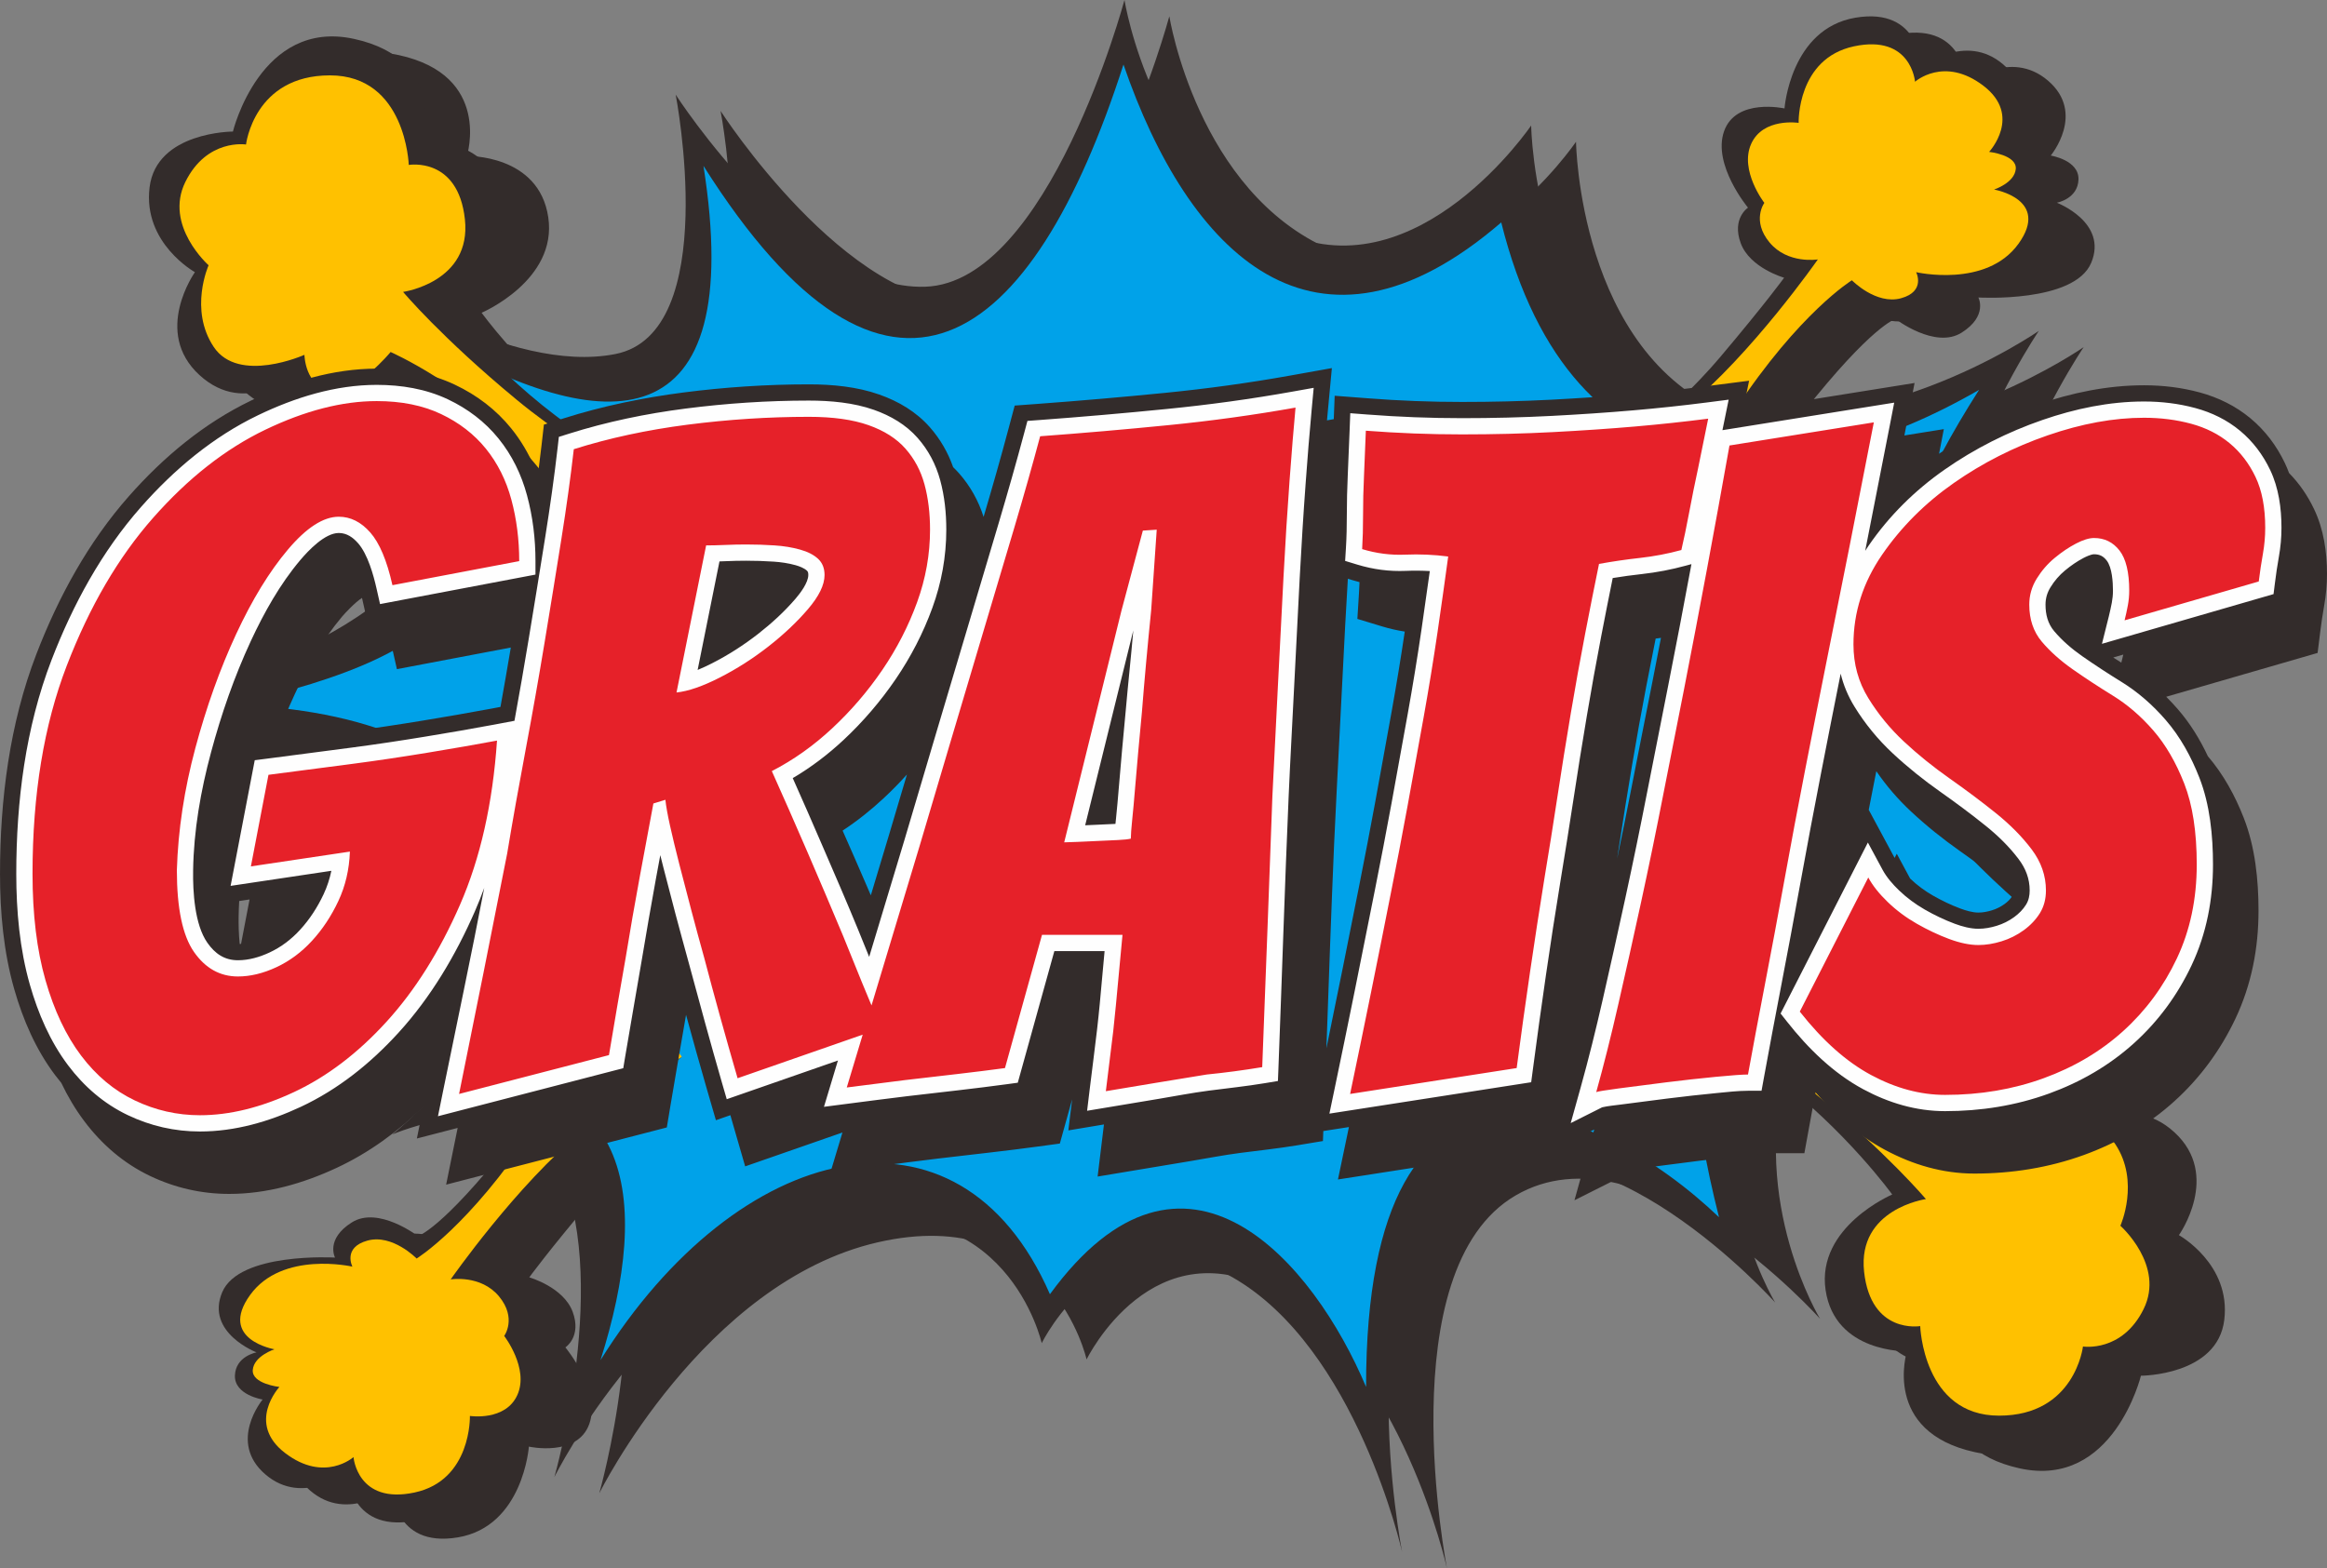 <?xml version="1.0" encoding="UTF-8"?>
<!DOCTYPE svg PUBLIC '-//W3C//DTD SVG 1.0//EN'
          'http://www.w3.org/TR/2001/REC-SVG-20010904/DTD/svg10.dtd'>
<svg height="1130.4" preserveAspectRatio="xMidYMid meet" version="1.0" viewBox="161.6 434.8 1676.8 1130.4" width="1676.8" xmlns="http://www.w3.org/2000/svg" xmlns:xlink="http://www.w3.org/1999/xlink" zoomAndPan="magnify"
><rect x="161.6" y="434.8" width="1676.8" height="1130.4" fill="#808080" stroke="none"/><g
  ><g
    ><g id="change1_1"
      ><path d="M1004.2,446.525c0,0,20.205,126.83,116.213,168.254 c96.002,41.436,176.846-77.807,176.846-77.807s1.893,151.721,109.092,195.828 c9.64-9.467,18.873-19.156,26.62-28.33 c33.712-39.91,46.562-57.785,46.562-57.785s-24.707-7.004-31.285-24.893 c-6.578-17.91,5.27-25.584,5.27-25.584s-25.826-30.99-17.239-55.148 c8.592-24.146,43.545-16.375,43.545-16.375s4.151-57.479,51.124-65.41 c46.965-7.908,47.559,35.762,47.559,35.762s31.581-25.525,58.898-2.074 s1.938,53.965,1.938,53.965s20.44,3.223,19.988,17.252 c-0.463,14.043-15.592,16.73-15.592,16.73s36.941,14.129,24.778,43.277 c-12.179,29.146-81.321,25.035-81.321,25.035s7.03,13.262-12.076,25.342 c-19.107,12.078-47.636-9.846-47.636-9.846s-16.802,4.439-66.238,67.033 c-3.393,4.295-6.653,8.504-9.776,12.617 C1558.01,758.031,1663.062,685.008,1663.062,685.008s-126.306,185.947-50.524,313.277 c75.791,127.32,148.547,182.91,148.547,182.91s-224.939-107.457-290.959-24.074 c14.406,15.922,30.512,32.297,46.033,45.145 c44.949,37.176,72.729,49.023,72.729,49.023s16.146-31.051,45.148-30.441 c29.011,0.611,24.315,32.285,24.315,32.285s36.153-33.297,70.074-2.246 c33.905,31.051,3.266,74.158,3.266,74.158s37.593,20.84,32.689,61.08 c-4.903,40.252-60.067,40.252-60.067,40.252s-19.814,81.514-87.229,66.801 c-67.423-14.715-49.049-72.732-49.049-72.732s-51.877,1.43-58.623-44.131 c-6.75-45.545,48.012-68.84,48.012-68.84s-33.3-46.166-85.604-85.811 c-7.859-5.967-15.495-11.59-22.77-16.873 c-26.718,97.012,24.036,180.529,24.036,180.529s-127.328-142.486-219.287-88.922 c-91.963,53.561-49.527,268.803-49.527,268.803s-32.832-147.037-122.281-198.062 c-89.42-51.035-137.422,47.486-137.422,47.486s-25.268-113.176-150.57-84.383 c-125.31,28.809-200.588,180.895-200.588,180.895s40.422-141.277,3.623-221.963 c-2.61,2.867-5.113,5.723-7.479,8.516 c-33.712,39.91-46.562,57.787-46.562,57.787s24.708,6.99,31.285,24.9 c6.577,17.898-5.271,25.576-5.271,25.576s25.827,30.99,17.24,55.148 c-8.592,24.158-43.545,16.373-43.545,16.373s-4.15,57.492-51.125,65.41 c-46.963,7.918-47.559-35.762-47.559-35.762s-31.58,25.537-58.897,2.076 c-27.317-23.465-1.938-53.967-1.938-53.967s-20.439-3.223-19.986-17.252 c0.463-14.033,15.592-16.729,15.592-16.729s-36.942-14.129-24.779-43.277 c12.178-29.15,81.321-25.049,81.321-25.049s-7.03-13.252,12.077-25.332 c19.106-12.078,47.635,9.85,47.635,9.85s16.803-4.441,66.238-67.035 c3.774-4.758,7.36-9.418,10.81-13.969 c-48.739-38.057-127.73-4.004-127.73-4.004s123.279-98.023,70.73-185.934 c-52.554-87.922-247.586-109.139-247.586-109.139s153.598-23.244,220.288-97.01 c32.654-36.129,25.822-88.459,10.348-132.482 c-13.471-8.271-20.959-11.469-20.959-11.469s-16.131,31.064-45.146,30.453 c-29.012-0.619-24.307-32.285-24.307-32.285s-36.164,33.299-70.078,2.246 c-33.921-31.051-3.271-74.158-3.271-74.158s-37.583-20.84-32.689-61.078 c4.904-40.254,60.068-40.254,60.068-40.254s19.813-81.514,87.236-66.799 c67.414,14.713,49.024,72.73,49.024,72.73s51.893-1.43,58.638,44.131 c6.736,45.547-48.011,68.84-48.011,68.84s6.603,9.148,18.537,22.791 c34.017,14.301,74.962,25.623,110.175,18.668 c76.805-15.154,43.459-186.945,43.459-186.945S771.769,656.215,860.689,653.188 C949.61,650.148,1004.2,446.525,1004.2,446.525L1004.2,446.525z" fill="#332C2B"
      /></g
      ><g id="change1_2"
      ><path d="M971.877,434.799c0,0,20.216,126.83,116.218,168.254 c95.998,41.438,176.841-77.807,176.841-77.807s2.005,161.178,119.229,199.576 c117.231,38.408,246.574-51.537,246.574-51.537s-126.316,185.943-50.524,313.275 c75.797,127.332,148.552,182.908,148.552,182.908s-249.601-119.242-300.141-9.09 c-50.509,110.152,12.128,213.229,12.128,213.229s-127.329-142.486-219.276-88.936 c-91.959,53.562-49.527,268.805-49.527,268.805s-32.832-147.025-122.268-198.061 c-89.436-51.039-137.432,47.496-137.432,47.496s-25.281-113.188-150.576-84.383 c-125.303,28.795-200.596,180.883-200.596,180.883s41.947-146.523,1.521-226.369 c-40.422-79.82-150.571-32.332-150.571-32.332s123.279-98.025,70.74-185.934 c-52.549-87.922-247.586-109.141-247.586-109.141s153.604-23.242,220.305-97.01 C522.178,774.857,424.155,633.375,424.155,633.375s104.076,71.754,180.881,56.6 c76.809-15.166,43.447-186.957,43.447-186.957s90.962,141.473,179.883,138.445 C917.304,638.436,971.877,434.799,971.877,434.799L971.877,434.799z" fill="#332C2B"
      /></g
      ><g id="change2_1"
      ><path d="M462.37,1216.076 c159.432-23.744,168.253,84.555,131.932,199.086 c98.719-158.395,258.127-198.121,323.855-47.535 c97.29-133.248,190.286-22.4,227.818,66.838 c-0.193-275.43,167.617-205.346,254.32-122.328 c-78.625-310.654,116.143-236.875,270.158-178.43 c-88.469-84.336-245.216-164.205-82.771-417.902 c-134.674,77.783-293.196,84.322-344.316-120.695 C1109.201,710.68,1017.812,617.086,971.159,481.311 c-65.607,204.15-169.673,283.604-302.663,73.037 c31.489,200.281-70.033,198.5-199.94,122.205 c83.615,177.148,26.193,228.248-139.533,266.205 C521.425,948.834,602.853,1061.781,462.37,1216.076L462.37,1216.076z" fill="#00A2E9"
      /></g
      ><g id="change1_3"
      ><path d="M1304.981,782.203c0,0,61.959-49.547,95.672-89.457 c33.711-39.912,46.557-57.773,46.557-57.773s-24.709-7.004-31.281-24.914 c-6.577-17.902,5.256-25.576,5.256-25.576s-25.817-30.99-17.225-55.148 c8.586-24.145,43.529-16.375,43.529-16.375s4.176-57.479,51.125-65.408 C1545.587,439.633,1546.188,483.312,1546.188,483.312s31.575-25.527,58.893-2.076 c27.308,23.465,1.943,53.967,1.943,53.967s20.435,3.223,19.972,17.252 c-0.438,14.043-15.582,16.729-15.582,16.729s36.958,14.129,24.779,43.277 c-12.173,29.148-81.321,25.049-81.321,25.049s7.03,13.25-12.077,25.328 c-19.106,12.08-47.635-9.846-47.635-9.846s-16.797,4.453-66.238,67.045 c-49.44,62.594-71.523,107.42-71.523,107.42s-28.93-35.664-52.416-45.266V782.203z" fill="#332C2B"
      /></g
      ><g id="change3_1"
      ><path d="M1304.981,782.203c0,0,23.426-14.361,71.131-53.172 c47.697-38.812,95.402-107.248,95.402-107.248s-21.731,3.574-34.811-12.238 c-13.104-15.814-3.744-28.514-3.744-28.514s-18.068-23.367-9.508-42.496 c8.567-19.133,34.216-15.18,34.216-15.18s-1.317-46.389,39.923-55.176 c41.251-8.781,43.957,25.541,43.957,25.541s20.902-18.744,49.232,2.865 c28.335,21.621,4.151,47.682,4.151,47.682s20.058,2.197,19.204,12.287 c-0.855,10.09-15.633,14.861-15.633,14.861s40.742,6.941,17.57,39.105 c-23.166,32.15-73.731,20.449-73.731,20.449s7.138,13.824-10.855,18.789 c-17.998,4.965-35.437-12.934-35.437-12.934s-37.629,22.988-83.941,93.121 c-46.316,70.131-54.711,97.51-54.711,97.51s-33.065-16.789-52.416-45.266V782.203z" fill="#FFC100"
      /></g
      ><g id="change1_4"
      ><path d="M652.904,1196.529c0,0-61.96,49.537-95.672,89.461 c-33.712,39.91-46.571,57.771-46.571,57.771s24.718,7.004,31.295,24.902 c6.578,17.898-5.27,25.576-5.27,25.576s25.832,31.002,17.239,55.148 c-8.587,24.158-43.545,16.385-43.545,16.385s-4.161,57.48-51.124,65.398 c-46.959,7.918-47.559-35.762-47.559-35.762s-31.592,25.537-58.893,2.074 c-27.323-23.449-1.954-53.953-1.954-53.953s-20.425-3.234-19.977-17.264 c0.452-14.033,15.597-16.717,15.597-16.717s-36.957-14.141-24.784-43.289 c12.179-29.137,81.321-25.037,81.321-25.037s-7.04-13.264,12.082-25.33 c19.107-12.08,47.619,9.846,47.619,9.846s16.812-4.453,66.254-67.045 c49.436-62.59,71.508-107.43,71.508-107.43S629.417,1186.928,652.904,1196.529 L652.904,1196.529z" fill="#332C2B"
      /></g
      ><g id="change3_2"
      ><path d="M652.904,1196.529c0,0-23.426,14.361-71.137,53.176 c-47.706,38.799-95.413,107.246-95.413,107.246s21.732-3.576,34.826,12.238 c13.089,15.812,3.734,28.514,3.734,28.514s18.079,23.365,9.512,42.498 c-8.561,19.129-34.22,15.164-34.22,15.164s1.327,46.389-39.923,55.188 c-41.24,8.785-43.952-25.537-43.952-25.537s-20.897,18.74-49.228-2.879 c-28.334-21.611-4.161-47.672-4.161-47.672s-20.048-2.195-19.193-12.285 c0.854-10.092,15.617-14.861,15.617-14.861s-40.727-6.953-17.57-39.104 c23.182-32.15,73.747-20.463,73.747-20.463s-7.152-13.812,10.855-18.777 c17.998-4.967,35.421,12.932,35.421,12.932s37.639-22.984,83.956-93.117 c46.303-70.146,54.695-97.523,54.695-97.523S633.538,1168.064,652.904,1196.529z" fill="#FFC100"
      /></g
      ><g id="change1_5"
      ><path d="M612.224,857.666c0,0-49.686-66.738-94.635-103.928 c-44.949-37.178-72.729-49.023-72.729-49.023S428.719,735.766,399.718,735.156 c-29.017-0.623-24.321-32.285-24.321-32.285s-36.163,33.311-70.069,2.258 c-33.904-31.062-3.271-74.158-3.271-74.158s-37.593-20.842-32.685-61.092 c4.904-40.252,60.062-40.252,60.062-40.252s19.82-81.504,87.229-66.801 c67.423,14.715,49.039,72.73,49.039,72.73s51.887-1.428,58.623,44.131 c6.75,45.547-47.996,68.838-47.996,68.838s33.294,46.184,85.604,85.814 c52.29,39.627,94.02,64.896,94.02,64.896S613.811,816.867,612.224,857.666 L612.224,857.666z" fill="#332C2B"
      /></g
      ><g id="change3_3"
      ><path d="M655.952,799.236c0,0-67.836-31.467-122.171-76.416 c-54.345-44.938-81.724-77.623-81.724-77.623s49.441-6.945,44.548-52.295 c-4.903-45.363-40.458-39.227-40.458-39.227s-2.039-64.557-56.786-64.557 c-54.757,0-60.479,49.842-60.479,49.842s-28.197-4.49-43.718,26.965 c-15.521,31.465,16.751,60.064,16.751,60.064s-14.299,31.871,3.674,58.834 c17.982,26.967,65.373,5.723,65.373,5.723s0.417,23.295,19.203,25.332 c18.802,2.049,42.899-27.369,42.899-27.369s54.762,24.098,95.62,70.682 c40.865,46.586,73.539,98.475,73.539,98.475S642.461,820.076,655.952,799.236z" fill="#FFC100"
      /></g
      ><g id="change1_6"
      ><path d="M1389.191,1086.635c0,0,49.7,66.742,94.649,103.93 c44.934,37.176,72.729,49.023,72.729,49.023s16.131-31.051,45.143-30.439 c29.017,0.607,24.306,32.281,24.306,32.281s36.164-33.307,70.084-2.256 c33.905,31.064,3.271,74.158,3.271,74.158s37.578,20.84,32.674,61.092 c-4.904,40.25-60.053,40.25-60.053,40.25s-19.818,81.504-87.242,66.803 c-67.424-14.713-49.024-72.73-49.024-72.73s-51.903,1.426-58.638-44.133 c-6.735-45.557,48.012-68.852,48.012-68.852s-33.295-46.17-85.59-85.797 c-52.305-39.631-94.034-64.91-94.034-64.91S1387.609,1127.436,1389.191,1086.635 L1389.191,1086.635z" fill="#332C2B"
      /></g
      ><g id="change3_4"
      ><path d="M1345.479,1145.027c0,0,67.825,31.469,122.171,76.418 c54.344,44.938,81.723,77.623,81.723,77.623s-49.441,6.955-44.537,52.309 c4.895,45.35,40.438,39.225,40.438,39.225s2.05,64.559,56.797,64.559 c54.746,0,60.479-49.844,60.479-49.844s28.188,4.49,43.703-26.977 c15.536-31.455-16.736-60.055-16.736-60.055s14.3-31.881-3.688-58.844 c-17.973-26.967-65.374-5.723-65.374-5.723s-0.412-23.281-19.204-25.332 c-18.791-2.037-42.898,27.381-42.898,27.381s-54.757-24.109-95.605-70.693 c-40.864-46.572-73.554-98.463-73.554-98.463S1358.96,1124.201,1345.479,1145.027z" fill="#FFC100"
      /></g
    ></g
    ><g
    ><g id="change1_7"
      ><path d="M1558.864,761.84 c21.89-14.936,45.631-26.719,70.695-35.383 c24.753-8.555,50.707-13.959,76.986-13.959c13.542,0,27.038,1.609,40.117,5.148 c13.398,3.637,25.796,9.713,36.494,18.582 c10.652,8.834,18.898,19.805,24.855,32.273c1.134,2.377,2.146,4.793,3.047,7.258 c7.422,7.564,13.424,16.338,18.033,26.014 c6.934,14.508,9.299,30.809,9.299,46.754c0,7.639-0.696,15.264-2.034,22.781 c-1.114,6.246-2.03,12.518-2.823,18.801l-1.902,15.303L1722.54,937 c2.885,2.865,5.662,5.844,8.338,8.92c8.855,10.186,15.957,21.729,21.666,33.93 c11.252,13.129,19.62,28.455,25.893,44.51 c8.185,20.912,10.616,44.559,10.616,66.877c0,26.938-5.041,53.232-16.583,77.67 c-10.75,22.756-25.477,42.838-44.146,59.713 c-18.994,17.168-41.006,29.893-65.042,38.641c-25.405,9.225-52,13.41-79.002,13.41 c-22.806,0-44.425-6.381-64.438-17.131c-19.143-10.283-35.711-24.988-50.011-41.373 c-1.525,8.197-3.037,16.398-4.527,24.607l-3.5,19.219h-19.549 c-6.73,0-14.371,0.914-21.092,1.562c-11.801,1.135-23.572,2.465-35.334,3.928 c-11.182,1.391-22.332,2.818-33.482,4.309c-3.587,0.475-7.677,0.912-11.35,1.598 l-44.873,22.521l14.238-50.965l0.011-0.035l-13.531,6.797l-0.351,2.648 l-7.152,1.121l-14.301,7.176l1.439-5.174l-150.77,23.449l6.934-33.139 l0.962-4.637l-18.445,2.867l-0.27,7.201l-18.817,3.123 c-13.566,2.256-27.205,3.684-40.834,5.453c-11.969,1.562-23.929,3.893-35.838,5.881 c-12.005,2.002-24.01,4-36.016,6.002l-30.857,5.139l3.77-31.055l0.793-6.49 l-25.645,4.283l2.717-22.4l-8.855,31.881l-15.277,2.074 c-11.689,1.598-23.4,3.025-35.115,4.393 c-12.418,1.453-24.851,2.832-37.263,4.332c-13.944,1.672-27.866,3.5-41.8,5.307 l-35.834,4.613l8.639-28.686l-70.095,24.414l-6.872-23.721 c-1.277-4.393-2.539-8.785-3.795-13.174l-10.419,3.635l-6.882-23.719 c-5.027-17.375-9.88-34.811-14.641-52.246c-3.77,22.059-7.688,44.094-11.359,66.166 l-2.498,15.008l-159.021,41.227l7.458-36.736l0.85-4.148l-29.388,7.613 l4.624-22.793c-18.293,17.816-38.962,32.992-62.229,43.863 c-24.352,11.385-50.561,18.875-77.598,18.875c-19.936,0-39.094-4.354-57.092-12.955 c-18.97-9.053-34.663-22.623-47.279-39.375 c-6.512-8.637-12.016-17.959-16.665-27.695c-1.511-1.807-2.991-3.674-4.415-5.562 c-13.888-18.412-23.182-39.936-29.49-62.01 c-7.65-26.779-10.24-55.33-10.24-83.113c0-53.562,6.883-108.211,26.234-158.432 c15.871-41.166,37.334-80.553,66.645-113.75 c24.887-28.197,54.051-52.588,88.093-68.949 c28.208-13.568,58.943-22.986,90.483-22.986c19.396,0,38.748,3.232,56.369,11.6 c15.739,7.469,29.535,17.863,40.508,31.432 c7.051,8.711,12.662,18.277,16.961,28.467c0.875,0.963,1.744,1.938,2.584,2.939 c0.829-6.332,1.598-12.654,2.319-18.984l1.72-15.119l14.492-4.574 c28.03-8.857,56.945-14.812,86.084-18.57c29.941-3.854,60.123-5.855,90.335-5.855 c16.909,0,34.749,1.67,50.784,7.346c13.934,4.904,26.671,12.455,36.479,23.621 c7.453,8.48,13.018,18.156,16.717,28.709c1.51,1.451,2.975,2.965,4.369,4.551 c8.053,9.174,13.908,19.717,17.581,31.295 c6.308-21.303,12.407-42.668,18.12-64.141l4.293-16.092l16.619-1.221 c30.609-2.26,61.197-4.918,91.75-7.943c30.09-2.99,60.078-7.09,89.853-12.42 l30.329-5.432l-2.879,30.662l-0.646,7.016l4.894-0.877l0.656-16.863l24.26,1.854 c11.237,0.879,22.495,1.525,33.772,1.953c11.248,0.439,22.496,0.646,33.773,0.646 c21.482,0,42.971-0.498,64.442-1.623c19.306-1.025,38.62-2.295,57.886-3.953 c17.372-1.5,34.734-3.342,52.051-5.562l32.439-4.16l-4.365,21.449l123.61-19.814 l-6.384,32.881l-0.962,4.941l28.427-4.562L1558.864,761.84L1558.864,761.84z M1691.61,906.594l-7.233,2.098c1.929,1.244,3.866,2.49,5.81,3.709l0.717-2.879 C1691.147,908.547,1691.392,907.57,1691.61,906.594z M1326.905,1053.643 c3.551-16.922,6.97-33.869,10.276-50.83 c4.939-25.379,10.007-50.721,15.017-76.074 c2.127-10.736,4.213-21.461,6.273-32.197l-3.831,0.523 c-2.294,11.395-4.528,22.814-6.735,34.236 c-3.637,18.9-7.03,37.836-10.225,56.809c-3.368,19.961-6.562,39.959-9.615,59.969 L1326.905,1053.643L1326.905,1053.643z M1117.386,1190.381 c7.992-38.74,15.766-77.514,23.451-116.301 c4.116-20.766,8.114-41.547,11.945-62.359c3.932-21.402,7.813-42.816,11.645-64.227 c3.412-19.107,6.587-38.266,9.416-57.469c-5.541-0.855-11.02-2.111-16.422-3.76 l-17.718-5.379l1.149-18.475c0.168-2.67,0.29-5.355,0.393-8.027 c-1.648-0.426-3.287-0.889-4.91-1.377l-3.489-1.061 c-0.682,11.053-1.317,22.117-1.902,33.172 c-1.389,25.965-2.722,51.928-4.003,77.904 c-1.318,26.637-2.829,53.246-3.988,79.883 C1120.815,1092.053,1119.157,1141.223,1117.386,1190.381L1117.386,1190.381z M1513.646,990.637l-5.463,27.867l18.654,34.662l1.546-3.025l9.614,17.85 l0.102,0.111c4.93,4.746,10.43,8.797,16.371,12.201 c6.369,3.635,12.997,6.832,19.865,9.381c3.881,1.43,8.688,2.869,12.859,2.869 c3.307,0,6.639-0.672,9.787-1.635c3.291-1.014,6.318-2.525,9.102-4.551 c2.172-1.574,4.125-3.441,5.539-5.723c0.514-0.842,0.717-1.928,0.794-2.967 c-2.005-1.793-4.065-3.537-6.14-5.209 c-10.444-8.393-21.193-16.396-32.135-24.096 c-12.459-8.762-24.378-18.314-35.508-28.699 C1529.237,1010.9,1520.87,1001.203,1513.646,990.637L1513.646,990.637z M815.13,993.051c-5.295,5.871-10.836,11.531-16.629,16.938 c-9.264,8.66-19.184,16.543-29.734,23.486c5.82,13.127,11.562,26.293,17.25,39.471 l3.088,7.162c4.319-14.287,8.628-28.576,12.896-42.863 C806.416,1022.518,810.775,1007.791,815.13,993.051z M529.681,901.52l-82.074,15.58 l-4.979-22.096c-0.794-3.564-2.05-8.59-3.708-13.533l-12.397,2.355 l-4.075-18.082c-5.342,3.504-12.336,11.104-14.422,13.568 c-13.897,16.445-24.951,36.299-33.991,55.758 c-5.147,11.104-9.813,22.453-14.03,33.969c17.789-2.281,35.554-4.623,53.317-6.967 c17.692-2.342,35.335-4.99,52.94-7.895c16.411-2.709,32.812-5.514,49.156-8.576 l6.812-1.281C524.803,930.068,527.28,915.807,529.681,901.52z M333.963,1084.23 c-0.219,3.783-0.366,7.564-0.412,11.359c-0.087,5.26,0.036,12.359,0.778,19.596 l0.967-0.049l6.135-32.027L333.963,1084.23L333.963,1084.23z" fill="#332C2B"
      /></g
      ><g id="change4_1"
      ><path d="M1505.629,831.814c0.845-1.307,1.698-2.6,2.573-3.881 c14.804-21.475,33.239-39.689,54.615-54.625 c21.768-15.215,45.463-27.135,70.557-35.811c23.513-8.127,48.21-13.312,73.172-13.312 c12.504,0,24.963,1.465,37.055,4.746c11.775,3.186,22.672,8.48,32.089,16.289 c9.345,7.75,16.532,17.365,21.757,28.307c6.15,12.885,8.149,27.564,8.149,41.717 c0,6.953-0.636,13.885-1.856,20.729c-1.145,6.43-2.096,12.908-2.9,19.4 l-0.955,7.639l-123.646,35.822l4.945-19.754c0.813-3.307,1.547-6.639,2.182-9.98 c0.524-2.818,0.805-5.662,0.805-8.516c0-6.09-0.596-16.752-4.538-21.816 c-2.427-3.123-5.122-4.479-9.091-4.479c-2.121,0-5.769,1.723-7.59,2.674 c-4.746,2.477-9.172,5.574-13.287,8.979c-4.172,3.441-7.661,7.506-10.49,12.117 c-2.391,3.865-3.602,7.979-3.602,12.516c0,7.08,1.623,13.668,6.237,19.133 c5.804,6.871,12.764,12.812,20.104,17.961c9.289,6.49,18.791,12.676,28.441,18.631 c11.943,7.371,22.49,16.689,31.688,27.281 c10.642,12.24,18.521,26.697,24.402,41.752c7.625,19.498,9.807,41.816,9.807,62.605 c0,25.207-4.659,49.805-15.453,72.67c-10.094,21.365-23.879,40.191-41.398,56.027 c-17.892,16.168-38.58,28.102-61.203,36.324 c-24.111,8.773-49.379,12.713-75.002,12.713c-20.863,0-40.59-5.906-58.883-15.74 c-21.682-11.639-39.883-29.537-55.002-48.744l-4.639-5.879l62.9-123.244 l10.587,19.656c2.956,5.479,7.36,10.492,11.812,14.787 c5.637,5.428,11.909,10.053,18.695,13.934 c6.918,3.953,14.127,7.418,21.604,10.199c5.261,1.955,11.263,3.588,16.925,3.588 c4.492,0,8.943-0.83,13.227-2.148c4.537-1.391,8.725-3.488,12.564-6.271 c3.393-2.475,6.369-5.441,8.592-9.027c1.902-3.088,2.584-6.576,2.584-10.176 c0-8.48-2.879-15.861-7.977-22.609c-6.77-8.967-14.909-16.898-23.659-23.938 c-10.627-8.553-21.584-16.703-32.735-24.551 c-12.016-8.453-23.512-17.666-34.261-27.684 c-10.714-9.992-19.987-21.291-27.647-33.76 c-4.609-7.492-7.896-15.424-9.92-23.695c-4.844,24.146-9.579,48.305-14.285,72.463 c-5.051,25.928-9.935,51.881-14.645,77.857 c-4.539,25.07-9.208,50.119-14.031,75.145 c-4.196,21.828-8.332,43.68-12.311,65.545l-1.744,9.613h-9.772 c-7.138,0-15.093,0.93-22.22,1.613c-11.909,1.145-23.793,2.488-35.676,3.965 c-11.187,1.402-22.378,2.842-33.564,4.332c-4.064,0.537-9.508,1.049-13.592,2 l-22.684,11.396l7.117-25.488c5.829-20.9,11.028-41.986,15.861-63.143 c5.574-24.377,10.992-48.779,16.309-73.219 c5.591-25.744,10.912-51.561,15.947-77.43 c4.945-25.354,9.992-50.682,15.008-76.035 c5.773-29.162,11.334-58.357,16.751-87.58L1376.25,842.537 c-10.312,2.818-20.831,4.834-31.458,6.016c-7.051,0.781-14.092,1.732-21.096,2.881 c-2.864,14.104-5.646,28.232-8.368,42.361 c-3.657,18.984-7.076,38.008-10.286,57.076 c-3.378,20.023-6.588,40.082-9.641,60.152 c-2.985,19.633-6.135,39.229-9.354,58.811 c-7.442,45.316-13.933,90.789-19.951,136.322l-1.145,8.689l-145.403,22.619 l3.465-16.568c10.066-48.133,19.753-96.342,29.307-144.559 c4.125-20.816,8.154-41.654,11.984-62.52c3.928-21.426,7.809-42.85,11.649-64.287 c3.628-20.268,6.97-40.596,9.945-60.971 c2.05-14.043,4.05-28.086,6.003-42.145c-5.748-0.34-11.507-0.389-17.25-0.145 c-11.863,0.512-23.563-1.037-34.923-4.488l-8.847-2.697l0.575-9.238 c0.488-7.953,0.646-15.971,0.646-23.936c0-9.52,0.244-19.037,0.672-28.541 c0.498-10.859,0.916-21.73,1.344-32.588l0.463-12.152l12.127,0.928 c11.395,0.877,22.805,1.537,34.211,1.977c11.41,0.438,22.82,0.658,34.24,0.658 c21.691,0,43.387-0.514,65.053-1.648c19.447-1.025,38.875-2.307,58.271-3.979 c17.546-1.512,35.07-3.377,52.539-5.609l16.218-2.09l-4.477,21.99 l123.768-19.84l-3.185,16.445C1517.502,771.59,1511.596,801.713,1505.629,831.814 L1505.629,831.814z M532.316,954.326c3.565-19.521,6.97-39.068,10.204-58.652 c4.075-24.633,8.074-49.268,11.99-73.939 c3.403-21.424,6.48-42.924,8.934-64.482l0.854-7.564l7.25-2.281 c27.363-8.639,55.596-14.459,84.037-18.119 c29.47-3.795,59.143-5.76,88.851-5.76c15.53,0,32.16,1.465,46.902,6.664 c11.995,4.232,23.095,10.674,31.55,20.314 c7.737,8.795,13.094,19.02,16.182,30.318c3.17,11.617,4.416,23.73,4.416,35.75 c0,19.326-3.439,38.201-10.042,56.344c-6.603,18.156-15.46,35.299-26.341,51.26 c-10.912,16.02-23.527,30.746-37.68,43.973 c-11.201,10.469-23.4,19.729-36.58,27.486 c7.223,16.18,14.314,32.408,21.329,48.66 c8.688,20.133,17.448,40.252,25.771,60.541c2.656,6.539,5.316,13.082,7.967,19.633 c8.455-27.953,16.935-55.906,25.318-83.895 c7.504-25.086,14.885-50.209,22.326-75.307 c7.748-26.135,15.521-52.258,23.34-78.367 c7.479-24.988,14.926-49.979,22.327-74.988 c6.456-21.816,12.718-43.705,18.583-65.691l2.146-8.053l8.297-0.611 c30.727-2.258,61.411-4.928,92.051-7.979 c30.404-3.014,60.697-7.15,90.772-12.545l15.154-2.705l-1.425,15.324 c-1.648,17.568-3.026,35.174-4.318,52.781c-1.699,22.9-3.088,45.838-4.324,68.766 c-1.389,25.986-2.717,51.977-3.988,77.967c-1.317,26.646-2.844,53.281-4.004,79.939 c-2.828,65.082-4.807,130.201-7.33,195.305l-0.377,9.529l-9.395,1.562 c-13.426,2.232-26.941,3.648-40.422,5.393c-12.117,1.574-24.199,3.93-36.25,5.941 c-12.006,2.002-24.016,4.004-36.006,6.002l-15.435,2.564l1.877-15.52 c1.755-14.436,3.663-28.844,5.331-43.279c1.43-12.322,2.528-24.682,3.627-37.031 c0.586-6.416,1.17-12.834,1.766-19.252h-36.199l-26.355,94.863l-7.637,1.039 c-11.613,1.584-23.258,3-34.896,4.367c-12.433,1.439-24.865,2.83-37.299,4.318 c-13.969,1.684-27.928,3.527-41.896,5.32l-17.926,2.318l10.057-33.381 l-80.116,27.902l-3.438-11.848c-8.373-28.867-16.202-57.871-24.062-86.885 c-3.113-11.469-6.317-22.914-9.344-34.406c-2.956-11.127-5.861-22.281-8.699-33.432 c-0.793-3.111-1.577-6.223-2.346-9.346c-1.047,5.637-2.085,11.273-3.133,16.91 c-3.638,19.691-6.954,39.434-10.302,59.174 c-3.962,23.33-8.099,46.633-12.005,69.975l-1.242,7.504l-133.519,34.615 l3.724-18.375c9.904-48.707,20.277-97.354,29.611-146.18 c-2.064,5.684-4.309,11.307-6.734,16.859c-13.853,31.676-31.713,61.91-55.078,87.531 c-20.022,21.975-43.352,40.764-70.363,53.393 c-22.78,10.641-47.355,17.777-72.648,17.777c-18.201,0-35.625-3.965-52.051-11.811 c-17.26-8.248-31.479-20.619-42.97-35.861 c-12.992-17.238-21.671-37.506-27.577-58.174 c-7.34-25.721-9.782-53.221-9.782-79.879c0-52.113,6.624-105.385,25.45-154.236 c15.363-39.85,36.118-78.076,64.494-110.215 c23.832-27.002,51.76-50.475,84.383-66.141 c26.59-12.787,55.678-21.828,85.412-21.828c17.642,0,35.318,2.855,51.354,10.455 c14.152,6.723,26.559,16.02,36.418,28.234 c9.787,12.092,16.497,25.977,20.536,40.971 c4.171,15.473,6.079,31.381,6.079,47.391v9.699l-111.996,21.256l-2.488-11.041 c-2.248-10.008-6.409-24.965-13.348-32.836 c-3.713-4.209-8.129-7.367-13.898-7.367c-9.996,0-21.889,12.604-27.734,19.521 c-14.579,17.252-26.157,37.932-35.649,58.367 c-11.96,25.76-21.294,52.723-28.65,80.127 c-7.468,27.758-12.493,56.357-12.931,85.152 c-0.244,15.373,1.072,39.006,10.225,52.123 c5.499,7.883,12.295,12.664,22.067,12.664c7.911,0,15.606-2.256,22.733-5.574 c8.42-3.918,15.715-9.482,21.986-16.314 c7.016-7.639,12.616-16.338,17.021-25.721c2.549-5.439,4.381-11.076,5.576-16.861 l-72.598,10.859l17.388-90.57l8.403-1.072c20.45-2.609,40.875-5.297,61.299-8.006 c17.814-2.354,35.579-5.025,53.297-7.943c16.498-2.719,32.99-5.537,49.426-8.611 L532.316,954.326L532.316,954.326z M664.3,917.674 c3.708-1.514,7.284-3.223,10.479-4.855 c11.701-5.955,22.755-13.057,33.117-21.135 c9.721-7.588,18.934-16.006,26.977-25.389c3.367-3.93,9.172-11.529,9.172-17.047 c0-1.086-0.071-2.305-0.926-3.086c-2.102-1.965-5.469-3.209-8.186-3.979 c-5.188-1.451-10.58-2.232-15.947-2.586c-6.629-0.453-13.262-0.646-19.891-0.646 c-4.843,0-9.66,0.123-14.493,0.328c-1.526,0.061-3.052,0.123-4.563,0.17 L664.3,917.674L664.3,917.674z M943.558,1029.631 c2.904-0.135,5.809-0.27,8.714-0.391c4.364-0.197,8.734-0.389,13.104-0.611 c0.146-1.426,0.289-2.84,0.438-4.232c0.742-7.236,1.394-14.494,1.979-21.742 c0.732-9.041,1.511-18.082,2.34-27.111c0.865-9.553,1.832-19.084,2.66-28.637 c1.674-19.266,3.806-38.459,5.443-57.723L943.558,1029.631z" fill="#FEFEFE"
      /></g
      ><g id="change5_1"
      ><path d="M519.741,968.59 c-3.123,45.338-12.011,84.785-26.676,118.35 c-14.666,33.566-32.334,61.678-53.002,84.348 c-20.669,22.668-42.899,39.555-66.676,50.67 C349.605,1233.062,327.044,1238.625,305.704,1238.625c-16.446,0-32.109-3.564-46.999-10.676 c-14.896-7.102-27.78-17.889-38.677-32.332 c-10.881-14.447-19.447-32.555-25.669-54.346 c-6.222-21.779-9.325-47.328-9.325-76.672c0-57.334,8.227-107.346,24.672-150.014 c16.438-42.668,37.213-78.234,62.338-106.676 c25.109-28.451,51.999-49.561,80.675-63.348 c28.671-13.773,55.454-20.67,80.345-20.67c17.773,0,33.223,3.113,46.338,9.336 c13.104,6.221,23.889,14.557,32.333,25c8.444,10.455,14.56,22.67,18.339,36.678 c3.77,14.006,5.662,28.781,5.662,44.338l-91.349,17.336 c-3.993-17.789-9.324-30.453-15.999-38.004 c-6.658-7.564-14.213-11.338-22.668-11.338c-11.115,0-23.344,7.896-36.666,23.674 c-13.334,15.773-25.781,36.115-37.334,61.004 c-11.568,24.891-21.34,52.232-29.342,82.004 c-7.992,29.783-12.449,59.127-13.339,88.02c0,27.551,4.126,47.217,12.347,59.004 c8.21,11.773,18.766,17.668,31.661,17.668c8.897,0,18.12-2.221,27.674-6.662 c9.554-4.453,18.104-10.783,25.659-19.01 c7.564-8.223,13.897-17.777,19.01-28.67c5.112-10.885,7.88-22.781,8.332-35.666 l-71.34,10.664l12.666-66.008c20.888-2.674,41.338-5.332,61.346-8.006 c16.889-2.219,34.774-4.881,53.673-7.99 C488.954,974.139,505.513,971.26,519.741,968.59L519.741,968.59z M492.398,1223.287 c12.005-59.113,23.558-116.9,34.673-173.354c3.988-24,8.445-49,13.338-75.014 c4.879-26,9.441-51.781,13.664-77.342c4.223-25.551,8.221-50.221,12.006-74 c3.785-23.781,6.771-45.449,8.994-65.01 c25.338-8.002,52.671-13.895,82.013-17.678 c29.332-3.771,58.455-5.66,87.35-5.66c17.326,0,31.661,1.998,42.995,6.002 c11.334,4,20.231,9.662,26.672,16.996c6.445,7.332,11.008,15.896,13.669,25.672 c2.66,9.771,3.998,20.668,3.998,32.674c0,17.775-3.108,35.225-9.329,52.342 C816.214,886.021,807.881,902.25,797.438,917.588 c-10.444,15.336-22.449,29.33-36.007,41.996 c-13.557,12.676-28.121,23.01-43.666,31.002 c7.991,17.789,16.543,37.227,25.668,58.348 c9.106,21.107,17.668,41.227,25.66,60.346 c8.896,22.221,17.998,44.438,27.342,66.668l-103.343,36.006 c-8.892-30.674-16.899-59.566-24.011-86.678 c-3.098-11.115-6.221-22.559-9.319-34.346 c-3.124-11.773-6.008-22.889-8.679-33.334 c-2.67-10.445-4.894-19.668-6.674-27.658 c-1.771-8.006-2.879-14.229-3.332-18.68l-8.658,2.67 c-2.676,14.227-5.896,31.553-9.676,52.016 c-3.774,20.434-7.223,40.213-10.326,59.332 c-3.998,22.67-8.002,46.012-12.006,70.01L492.398,1223.287L492.398,1223.287z M649.084,933.924c8.444-0.891,18.776-4.453,31.001-10.676 c12.229-6.221,23.894-13.666,35.008-22.326 c11.115-8.676,20.67-17.68,28.661-27.016 c8.002-9.334,12.005-17.557,12.005-24.658c0-4.891-1.551-8.783-4.659-11.676 c-3.113-2.891-7.442-5.111-13.008-6.66c-5.55-1.562-11.665-2.564-18.329-3.004 c-6.674-0.451-13.566-0.67-20.668-0.67c-4.904,0-9.895,0.123-15.007,0.342 s-9.66,0.328-13.663,0.328L649.084,933.924z M1031.126,1209.279 c-11.115,1.783-23.34,3.783-36.662,6.004 c-13.35,2.221-25.344,4.223-36.007,6.002c1.771-14.662,3.551-29.109,5.331-43.336 c1.328-12.445,2.564-24.891,3.663-37.336c1.119-12.445,2.121-23.111,3.001-32.004 h-58.008l-26.671,96.012c-9.772,1.33-21.325,2.781-34.663,4.33 c-13.338,1.562-25.781,3.002-37.349,4.332c-14.214,1.781-28.218,3.561-41.993,5.332 c17.773-59.115,35.334-117.338,52.671-174.684 c7.111-24.002,14.554-49.123,22.343-75.342 c7.768-26.221,15.556-52.344,23.323-78.346c7.788-26,15.23-51,22.343-75 c7.111-24.012,13.338-46.01,18.669-66.008 c30.222-2.232,61.004-4.893,92.351-8.004 c31.33-3.111,61.883-7.334,91.668-12.664 c-1.333,14.213-2.772,31.881-4.334,53.002c-1.562,21.105-3.002,44.117-4.33,69.008 c-1.332,24.891-2.676,50.891-4.003,78.002c-1.327,27.125-2.671,53.783-4.003,80.016 c-2.219,61.336-4.67,126.455-7.331,195.354 C1057.797,1206.17,1044.464,1207.949,1031.126,1209.279L1031.126,1209.279z M928.454,1041.93c1.78,0,5-0.109,9.665-0.328 c4.659-0.221,9.563-0.439,14.666-0.672c5.122-0.221,9.894-0.439,14.335-0.658 c4.451-0.223,7.549-0.562,9.335-1.002c0-2.672,0.341-7.223,0.997-13.664 c0.672-6.455,1.343-13.789,2.004-22.012c0.672-8.223,1.439-17.227,2.34-27.002 c0.881-9.773,1.771-19.338,2.661-28.674c1.78-22.668,4.003-47.107,6.664-73.34 l3.999-58.004l-10.002,0.658l-15.327,57.346L928.454,1041.93L928.454,1041.93z M1134.469,1223.287c10.225-48.902,19.997-97.121,29.347-144.68 c3.998-20.01,8.002-40.9,12.006-62.678 c3.988-21.779,7.879-43.23,11.664-64.338 c3.779-21.119,7.102-41.557,10.006-61.348 c2.88-19.779,5.438-37.896,7.662-54.332c-10.226-1.34-20.562-1.781-31.006-1.34 c-10.443,0.449-20.775-0.893-31-3.992c0.438-7.123,0.656-15.336,0.656-24.668 c0-9.348,0.219-18.67,0.671-28.016c0.453-10.225,0.89-21.107,1.333-32.664 c11.562,0.891,23.105,1.549,34.674,2.002c11.552,0.441,23.109,0.66,34.678,0.66 c22.668,0,44.557-0.551,65.664-1.658c21.11-1.113,40.68-2.455,58.674-4.004 c17.997-1.562,35.664-3.451,53.001-5.672l-7.33,36.002 c-2.224,10.227-4.329,20.67-6.333,31.348c-2,10.662-3.893,19.777-5.672,27.33 c-9.773,2.672-19.667,4.551-29.663,5.674c-10.007,1.109-19.9,2.549-29.673,4.332 c-3.113,15.104-6.439,31.893-9.99,50.328 c-3.566,18.461-7.006,37.568-10.348,57.346 c-3.332,19.779-6.553,39.898-9.666,60.336 c-3.107,20.449-6.221,40.006-9.334,58.674 c-7.111,44.01-13.775,89.57-19.997,136.691L1134.469,1223.287L1134.469,1223.287z M1421.174,1209.279c-4.003,0-11.776,0.562-23.339,1.672 c-11.559,1.111-23.549,2.455-35.996,4.004c-12.443,1.549-23.67,3-33.676,4.332 c-10.002,1.33-15.445,2.219-16.335,2.67 c5.331-19.119,10.673-40.336,15.993-63.678 c5.347-23.328,10.785-47.779,16.35-73.342 c5.551-25.561,10.887-51.449,15.994-77.672 c5.112-26.232,10.118-51.561,14.996-76.012 c11.115-56.895,22.012-115.352,32.674-175.355l104.016-16.668 c-11.553,59.566-23.121,118.01-34.674,175.355c-4.894,24.451-9.884,49.781-14.996,76 c-5.113,26.234-10.006,52.234-14.666,78.016 c-4.67,25.779-9.346,50.781-14.005,75.012 c-4.659,24.221-8.785,46.109-12.336,65.68V1209.279z M1744.542,1057.938 c0,24.893-4.783,47.449-14.326,67.668c-9.562,20.229-22.449,37.678-38.676,52.344 c-16.229,14.666-35.335,26-57.347,34.004c-21.996,8.004-45.656,12.006-70.999,12.006 c-17.79,0-35.564-4.781-53.344-14.336c-17.773-9.553-34.896-24.781-51.344-45.682 l49.345-96.672c3.108,5.771,7.773,11.666,13.995,17.668 c6.221,6.002,13.226,11.227,21.009,15.668s15.556,8.113,23.329,11.006 c7.783,2.891,14.788,4.33,21.01,4.33c5.331,0,10.887-0.891,16.665-2.672 c5.784-1.77,11.115-4.441,16.009-7.992c4.884-3.562,8.775-7.674,11.664-12.336 c2.88-4.672,4.335-10.111,4.335-16.336c0-10.662-3.454-20.559-10.337-29.674 s-15.444-17.775-25.67-26.002c-10.225-8.223-21.329-16.555-33.334-24.998 c-12.006-8.443-23.01-17.338-33.006-26.674 c-10.006-9.332-18.557-19.777-25.669-31.33 c-7.116-11.568-10.677-24.451-10.677-38.68c0-23.107,6.893-44.666,20.668-64.676 c13.785-20,31.016-37.227,51.684-51.674c20.67-14.445,43.221-25.891,67.668-34.334 c24.453-8.443,47.559-12.664,69.352-12.664c11.996,0,23.33,1.439,33.992,4.33 c10.678,2.893,19.9,7.555,27.674,14.006 c7.783,6.443,14.004,14.557,18.669,24.332 c4.67,9.771,6.999,21.996,6.999,36.676c0,6.223-0.559,12.445-1.658,18.668 c-1.119,6.223-2.121,12.883-3.001,19.998l-96.679,28.002 c0.89-3.551,1.658-7.115,2.33-10.666c0.671-3.561,1.012-7.111,1.012-10.674 c0-13.324-2.346-23-7.005-28.992c-4.675-6.002-10.784-9.004-18.339-9.004 c-3.561,0-7.895,1.33-13.008,4.004c-5.111,2.658-10.225,6.111-15.337,10.334 c-5.112,4.221-9.441,9.223-13.003,14.994 c-3.551,5.783-5.33,12.006-5.33,18.666c0,10.666,3.011,19.561,9.004,26.676 c6.002,7.111,13.455,13.771,22.336,19.996 c8.883,6.234,18.559,12.568,29.002,19.01c10.449,6.441,20.124,14.775,29.006,25 c8.893,10.223,16.335,23.012,22.327,38.336 C1741.54,1014.928,1744.542,1034.377,1744.542,1057.938L1744.542,1057.938z" fill="#E62129"
      /></g
    ></g
  ></g
></svg
>
